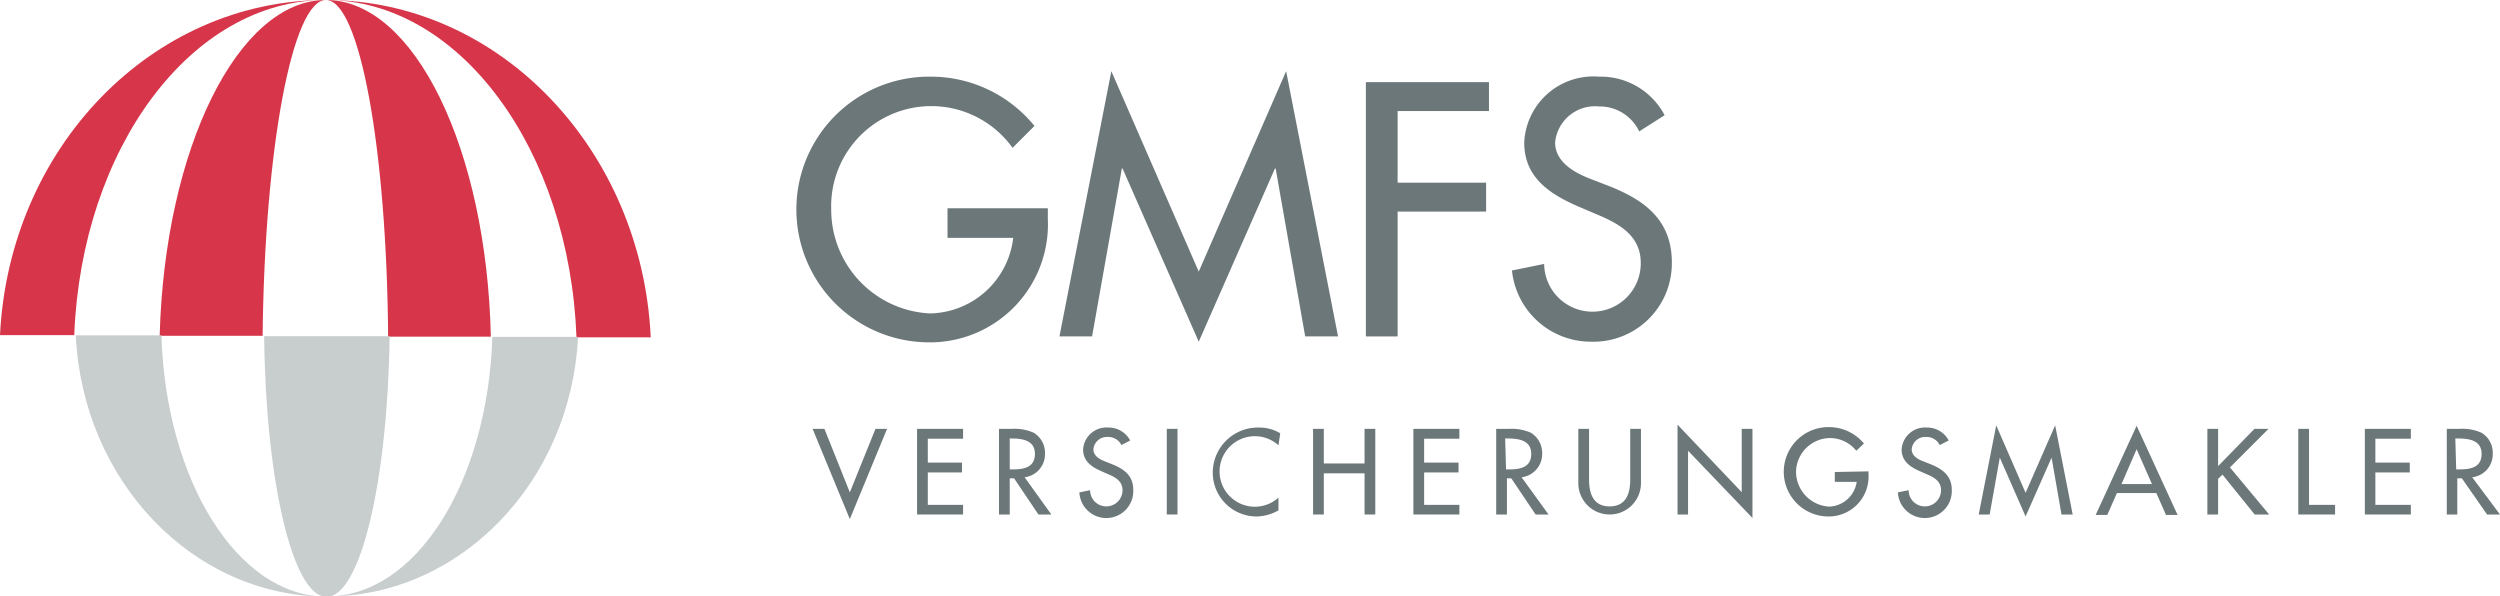 <svg xmlns="http://www.w3.org/2000/svg" width="114.14" height="27.23" viewBox="0 0 114.14 27.23">
  <defs>
    <style>
      .a {
        fill: #d7364a;
      }

      .b {
        fill: #c8cdce;
      }

      .c {
        fill: #6c777a;
      }
    </style>
  </defs>
  <title>Element 1</title>
  <g>
    <path class="a" d="M14.88,0C6.93,0,.42,6.75,0,15.3l3.39,0C3.72,6.76,8.74,0,14.88,0"/>
    <path class="a" d="M26.32,15.4l3.39,0C29.31,6.86,22.83,0,14.88,0,21,0,26,6.84,26.32,15.4"/>
    <path class="a" d="M7.29,15.33l4.7,0C12.08,6.79,13.35,0,14.88,0c-4,0-7.36,6.77-7.59,15.33"/>
    <path class="a" d="M17.72,15.37l4.69,0C22.22,6.83,18.93,0,14.88,0c1.54,0,2.78,6.81,2.84,15.37"/>
    <path class="b" d="M7.37,15.31H3.46c.31,6.62,5.31,11.91,11.45,11.93-4.05,0-7.34-5.29-7.54-11.92"/>
    <path class="b" d="M26.39,15.38H22.48C22.27,22,19,27.24,14.91,27.23,21,27.25,26.07,22,26.39,15.38"/>
    <path class="b" d="M17.79,15.35l-5.73,0c.07,6.62,1.31,11.9,2.85,11.9S17.7,22,17.79,15.35"/>
    <path class="c" d="M47.84,9.51V10a5.39,5.39,0,0,1-5.49,5.63A6.05,6.05,0,0,1,42.5,3.5a6.1,6.1,0,0,1,4.73,2.25l-1,1a4.57,4.57,0,0,0-8.28,2.82,4.74,4.74,0,0,0,4.51,4.74,3.9,3.9,0,0,0,3.8-3.45h-3V9.51Z"/>
    <polygon class="c" points="51.25 7.69 51.22 7.69 49.86 15.36 48.37 15.36 50.74 3.25 54.73 12.4 58.72 3.25 61.09 15.36 59.59 15.36 58.24 7.69 58.21 7.69 54.73 15.6 51.25 7.69"/>
    <polygon class="c" points="63.81 5.07 63.81 8.34 67.85 8.34 67.85 9.66 63.81 9.66 63.81 15.36 62.36 15.36 62.36 3.75 67.98 3.75 67.98 5.07 63.81 5.07"/>
    <path class="c" d="M74.84,6A2,2,0,0,0,73,4.86,1.83,1.83,0,0,0,71,6.5c0,.91.9,1.39,1.62,1.67l.83.32c1.65.65,2.88,1.56,2.88,3.5a3.58,3.58,0,0,1-3.71,3.61,3.62,3.62,0,0,1-3.59-3.25l1.47-.3A2.19,2.19,0,1,0,74.91,12c0-1.25-1-1.79-2-2.21l-.8-.34c-1.32-.57-2.52-1.32-2.52-2.94A3.16,3.16,0,0,1,73,3.5a3.3,3.3,0,0,1,3,1.76Z"/>
    <polygon class="c" points="38.8 22.48 39.97 19.58 40.5 19.58 38.8 23.7 37.1 19.58 37.64 19.58 38.8 22.48"/>
    <polygon class="c" points="41.87 19.58 43.97 19.58 43.97 20.03 42.36 20.03 42.36 21.12 43.92 21.12 43.92 21.57 42.36 21.57 42.36 23.05 43.97 23.05 43.97 23.49 41.87 23.49 41.87 19.58"/>
    <path class="c" d="M48,23.49h-.59L46.3,21.84h-.2v1.65h-.49V19.58h.59a2.12,2.12,0,0,1,1,.18,1.07,1.07,0,0,1,.51.94,1.06,1.06,0,0,1-.93,1.09ZM46.1,21.43h.15c.5,0,1-.09,1-.71s-.58-.7-1.06-.7H46.1Z"/>
    <path class="c" d="M51.2,20.32a.67.67,0,0,0-.63-.37.62.62,0,0,0-.65.56c0,.31.3.47.54.56l.28.11c.56.22,1,.52,1,1.18a1.23,1.23,0,0,1-2.46.12l.49-.1a.74.74,0,1,0,1.48,0c0-.42-.34-.6-.68-.74l-.27-.12c-.44-.19-.85-.45-.85-1a1.07,1.07,0,0,1,1.15-1,1.11,1.11,0,0,1,1,.59Z"/>
    <rect class="c" x="53.27" y="19.58" width="0.49" height="3.91"/>
    <path class="c" d="M58.37,20.33a1.61,1.61,0,1,0,0,2.39v.58a2.06,2.06,0,0,1-1,.28,2,2,0,0,1-2-2,2.06,2.06,0,0,1,2.08-2.06,1.87,1.87,0,0,1,1,.26Z"/>
    <polygon class="c" points="62.3 21.16 62.3 19.58 62.79 19.58 62.79 23.49 62.3 23.49 62.3 21.61 60.44 21.61 60.44 23.49 59.95 23.49 59.95 19.58 60.44 19.58 60.44 21.16 62.3 21.16"/>
    <polygon class="c" points="64.53 19.58 66.63 19.58 66.63 20.03 65.02 20.03 65.02 21.12 66.59 21.12 66.59 21.57 65.02 21.57 65.02 23.05 66.63 23.05 66.63 23.49 64.53 23.49 64.53 19.58"/>
    <path class="c" d="M70.7,23.49h-.59L69,21.84h-.2v1.65h-.49V19.58h.59a2.18,2.18,0,0,1,1,.18,1.09,1.09,0,0,1,.51.94,1.07,1.07,0,0,1-.94,1.09Zm-1.94-2.06h.15c.5,0,1-.09,1-.71s-.58-.7-1.06-.7h-.13Z"/>
    <path class="c" d="M72.55,19.58v2.31c0,.64.19,1.23.94,1.23s.94-.59.94-1.23V19.58h.49v2.48a1.43,1.43,0,1,1-2.86,0V19.58Z"/>
    <polygon class="c" points="76.59 19.39 79.52 22.47 79.52 19.58 80.01 19.58 80.01 23.65 77.07 20.58 77.07 23.49 76.59 23.49 76.59 19.39"/>
    <path class="c" d="M85.31,21.52v.16a1.82,1.82,0,0,1-1.86,1.9,2,2,0,0,1,.06-4.08,2.07,2.07,0,0,1,1.59.75l-.35.33A1.54,1.54,0,0,0,83.53,20,1.57,1.57,0,0,0,82,21.53a1.6,1.6,0,0,0,1.52,1.6A1.32,1.32,0,0,0,84.77,22h-1v-.45Z"/>
    <path class="c" d="M88.56,20.32a.67.67,0,0,0-.63-.37.62.62,0,0,0-.65.56c0,.31.3.47.55.56l.28.11c.55.22,1,.52,1,1.18a1.23,1.23,0,0,1-2.46.12l.49-.1a.74.74,0,1,0,1.48,0c0-.42-.34-.6-.68-.74l-.27-.12c-.44-.19-.85-.45-.85-1a1.07,1.07,0,0,1,1.15-1,1.11,1.11,0,0,1,1,.59Z"/>
    <polygon class="c" points="91.31 20.91 91.3 20.91 90.84 23.49 90.34 23.49 91.14 19.42 92.48 22.5 93.83 19.42 94.63 23.49 94.12 23.49 93.67 20.91 93.66 20.91 92.48 23.58 91.31 20.91"/>
    <path class="c" d="M96.65,22.51l-.44,1h-.53l1.87-4.07,1.87,4.07h-.53l-.44-1Zm.9-2-.69,1.59h1.39Z"/>
    <polygon class="c" points="102.93 19.58 103.57 19.58 101.81 21.34 103.6 23.49 102.94 23.49 101.47 21.67 101.27 21.86 101.27 23.49 100.78 23.49 100.78 19.58 101.27 19.58 101.27 21.28 102.93 19.58"/>
    <polygon class="c" points="105.42 23.05 106.61 23.05 106.61 23.49 104.93 23.49 104.93 19.58 105.42 19.58 105.42 23.05"/>
    <polygon class="c" points="107.97 19.58 110.07 19.58 110.07 20.03 108.45 20.03 108.45 21.12 110.02 21.12 110.02 21.57 108.45 21.57 108.45 23.05 110.07 23.05 110.07 23.49 107.97 23.49 107.97 19.58"/>
    <path class="c" d="M114.14,23.49h-.59l-1.15-1.65h-.21v1.65h-.48V19.58h.59a2.12,2.12,0,0,1,1,.18,1.07,1.07,0,0,1,.51.94,1.06,1.06,0,0,1-.94,1.09Zm-2-2.06h.16c.5,0,1-.09,1-.71s-.58-.7-1.07-.7h-.13Z"/>
  </g>
</svg>
